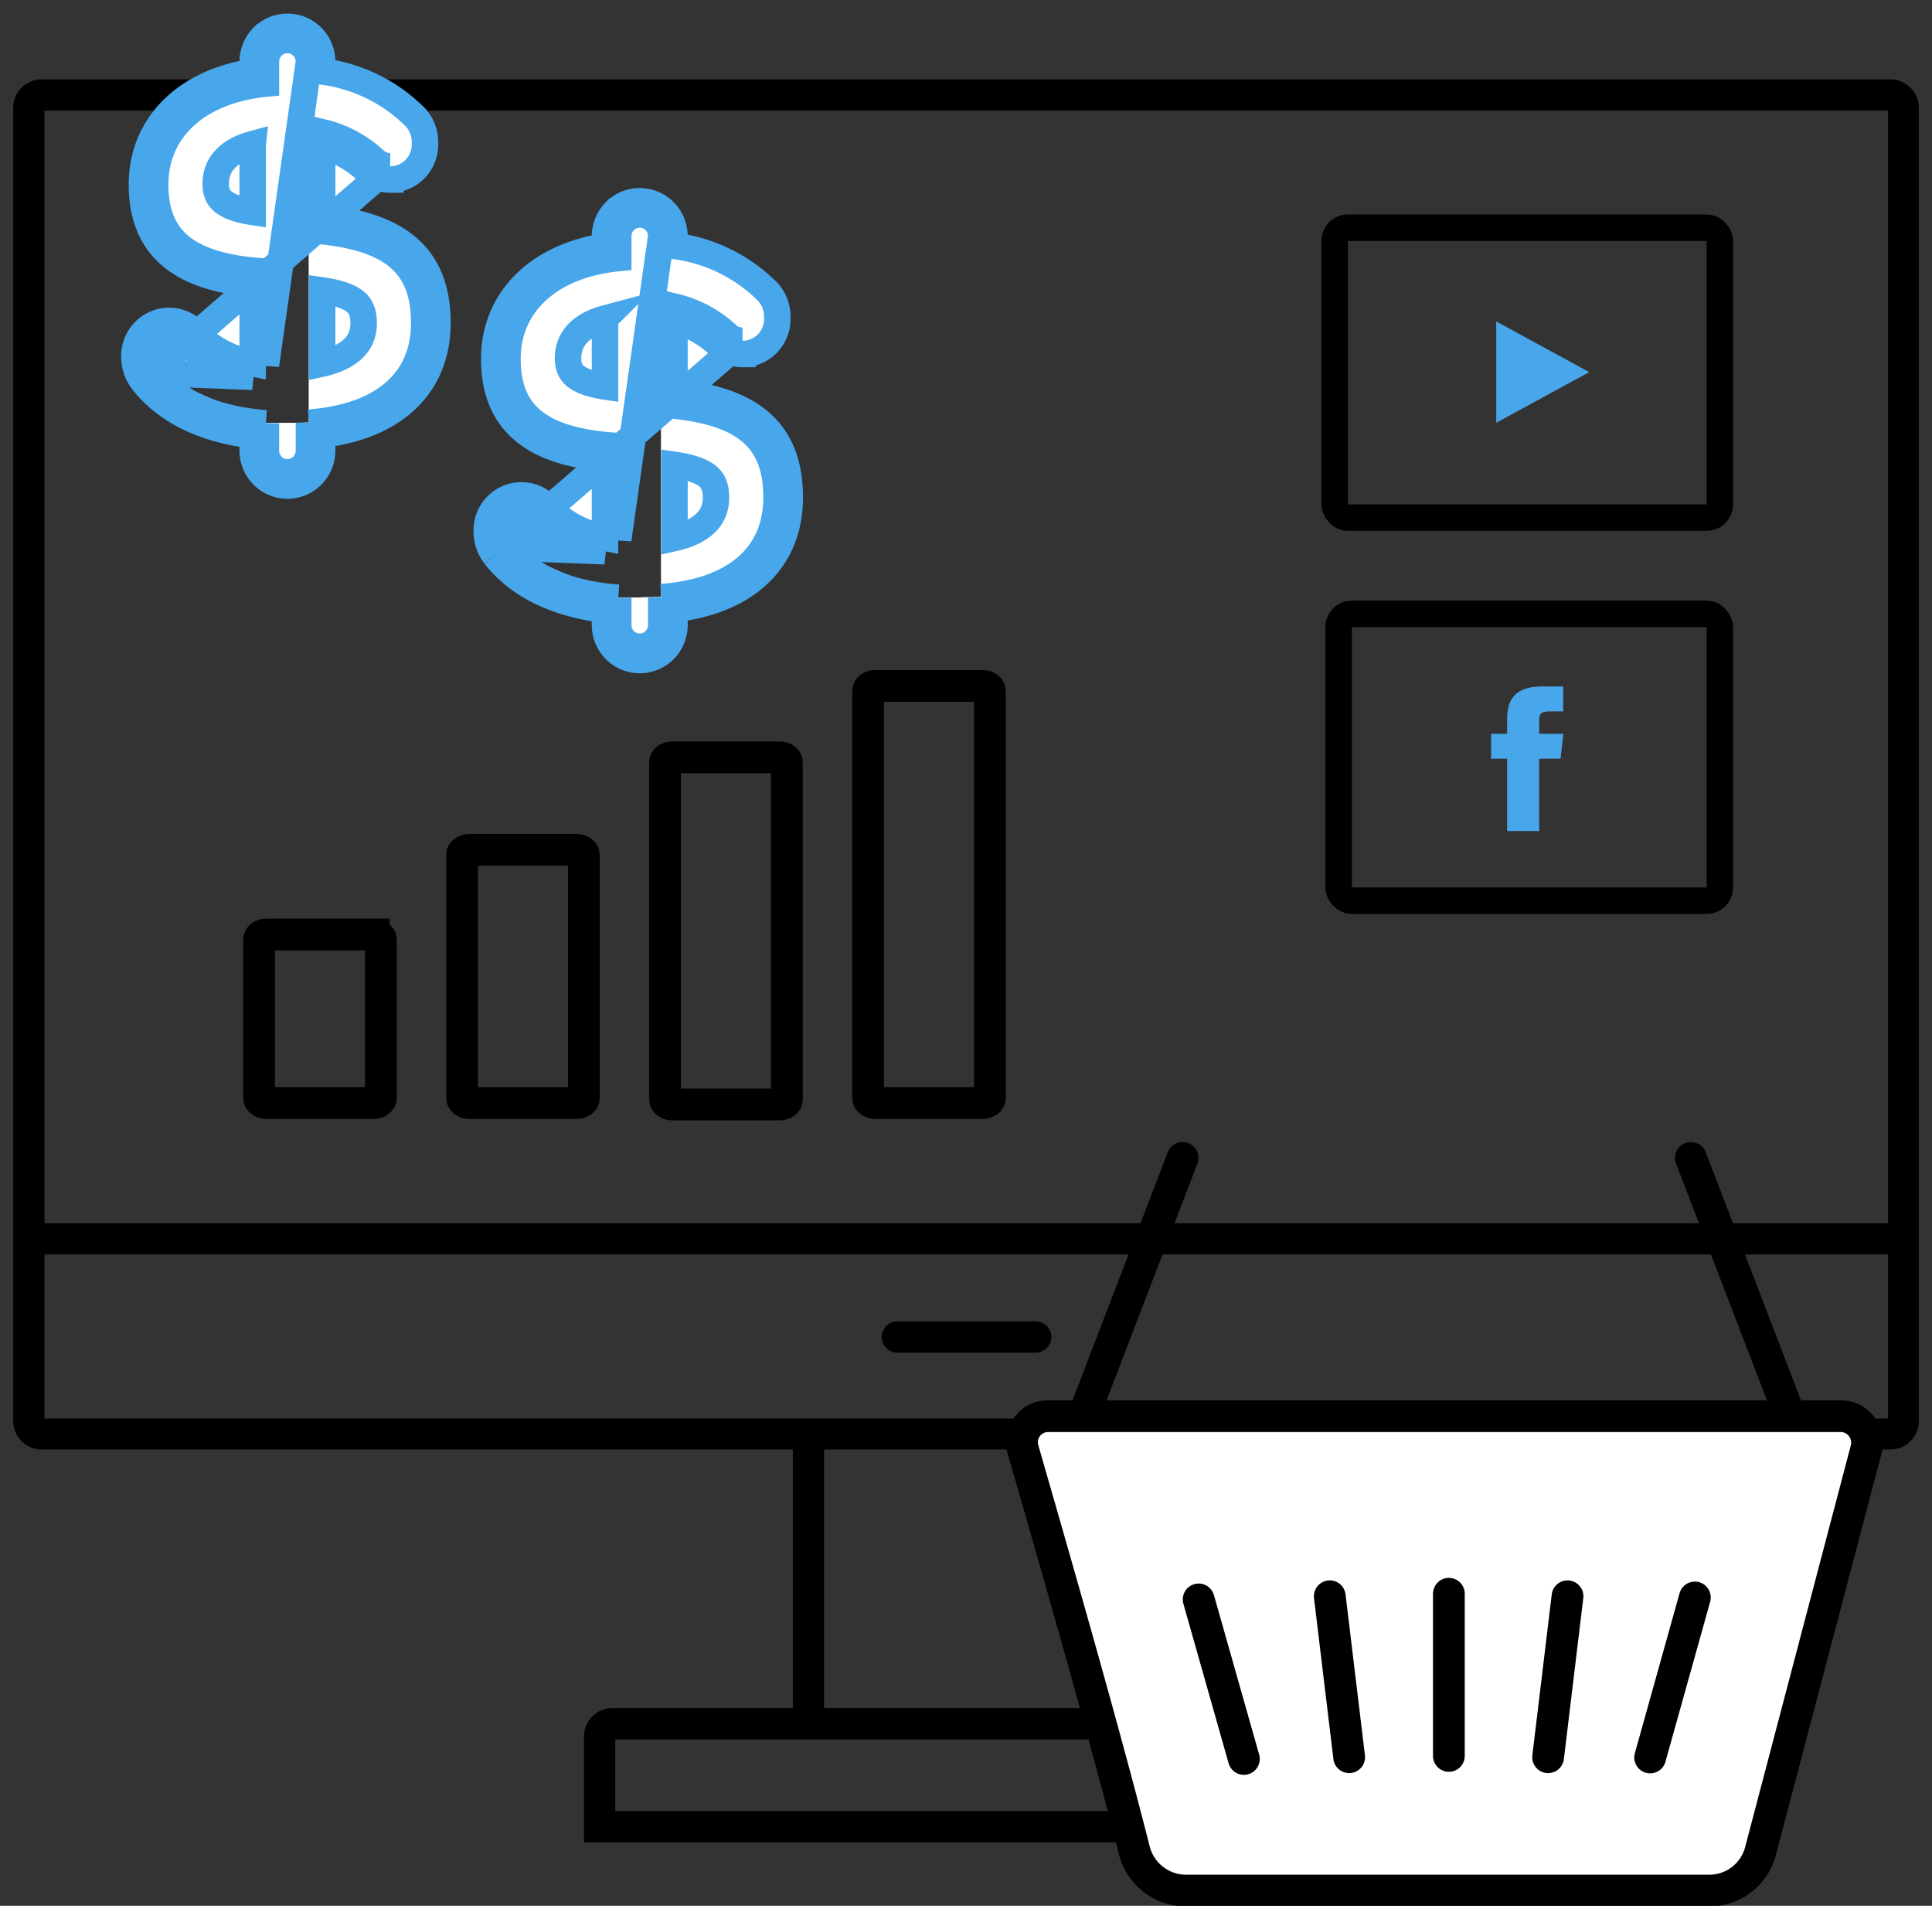 <svg xmlns="http://www.w3.org/2000/svg" width="73" height="72" fill="none">
  <rect width="100%" height="100%" fill="#333333" stroke="none"/>
  <g clip-path="url(#a)">
    <path fill="#000"
          d="M71.437 54.76H1.582A1.073 1.073 0 0 1 .5 53.69V4.072A1.072 1.072 0 0 1 1.572 3h69.855A1.072 1.072 0 0 1 72.5 4.072V53.69a1.073 1.073 0 0 1-1.063 1.073v-.001ZM1.68 53.593h69.66V4.18H1.68v49.412Z"/>
    <path fill="#000"
          d="M71.918 46.211H1.091v1.18H71.92v-1.18Zm-32.782 4.89h-5.263a.591.591 0 0 1 0-1.18h5.263a.59.59 0 0 1 0 1.18ZM31.137 54.5h-1.18v10.033h1.18V54.5Zm11.916 0h-1.18v10.033h1.18V54.5Zm7.89 15.1H22.067v-3.984a1.07 1.07 0 0 1 1.062-1.083h26.742a1.07 1.07 0 0 1 1.072 1.083V69.6Zm-27.695-1.18h26.565v-2.706H23.247v2.706Z"/>
    <path stroke="#000" stroke-miterlimit="10" stroke-width="1.2"
          d="M14.123 35.306h-4.066c-.148 0-.268.087-.268.195v5.976c0 .107.12.194.268.194h4.066c.148 0 .268-.087.268-.194v-5.976c0-.108-.12-.194-.268-.194ZM21.793 32.108h-4.065c-.148 0-.269.087-.269.194v9.175c0 .107.12.194.269.194h4.065c.149 0 .269-.087.269-.194v-9.175c0-.107-.12-.194-.269-.194ZM29.464 28.61h-4.066c-.148 0-.268.086-.268.193v12.73c0 .107.12.194.268.194h4.066c.148 0 .268-.087.268-.194v-12.73c0-.107-.12-.194-.268-.194ZM37.134 25.914H33.07c-.149 0-.269.087-.269.194v15.37c0 .106.12.193.269.193h4.065c.148 0 .269-.087.269-.194v-15.37c0-.106-.12-.193-.269-.193Z"/>
    <path fill="#fff" stroke="#000" stroke-width="1.2"
          d="M42.857 69.894c-1.243-4.907-3.33-12.095-4.203-15.135a.985.985 0 0 1 .953-1.258h29.939a1 1 0 0 1 .967 1.255L66.52 69.934a2 2 0 0 1-1.934 1.491H44.813c-.926 0-1.73-.633-1.956-1.53Z"/>
    <path stroke="#000" stroke-linecap="round" stroke-width="1.2"
          d="M54.745 60.211v6.126M59.228 60.305l-.733 6.082M64.04 60.351l-1.69 6.045M50.245 60.305l.733 6.081M45.291 60.425 47 66.452M41.074 53.148l3.609-9.403M67.5 53.148l-3.61-9.403"/>
    <path fill="#fff"
          d="M5.384 14.39a1.498 1.498 0 0 1-.305-.905 1.333 1.333 0 0 1 .202-.745c.142-.226.35-.405.595-.51a1.302 1.302 0 0 1 1.46.3 4.21 4.21 0 0 0 2.212 1.197v-3.001c-1.296-.126-2.309-.436-3.02-1.007-.826-.662-1.165-1.605-1.165-2.752 0-1.183.466-2.207 1.296-2.963.731-.664 1.724-1.103 2.89-1.285v-.383c0-.35.136-.685.381-.934a1.307 1.307 0 0 1 1.861 0c.246.249.382.585.382.934V2.7a6.044 6.044 0 0 1 3.519 1.729l.011.011.011.012c.231.263.353.604.344.953a1.335 1.335 0 0 1-.354.96 1.313 1.313 0 0 1-.96.417m-9.36 7.607 9.361-8.107M5.384 14.39l.003.004c.879 1.134 2.332 1.836 4.161 2.052M5.384 14.39l.398-.302m8.962-7.305.001-.5m0 .5h.002l-.002-.5m0 .5c-.338 0-.663-.125-.913-.352l-.005-.004a3.911 3.911 0 0 0-1.654-.917m2.572.773a.854.854 0 0 1-.577-.222 4.41 4.41 0 0 0-1.995-1.067v.516m0 0a3.873 3.873 0 0 0-.5-.1v3.28m.5-3.18v2.72m0 0a14.254 14.254 0 0 0-.465-.04l-.035.5m.5-.46v.46h-.5m.5-.46c1.363.14 2.422.465 3.161 1.067.852.695 1.195 1.685 1.195 2.903 0 1.255-.46 2.29-1.33 3.03-.76.648-1.798 1.04-3.026 1.19m-.5-7.73c3.113.214 4.356 1.269 4.356 3.51 0 2.242-1.625 3.569-4.356 3.767m0 0h.5v.453m-.5-.453v1.055a.83.83 0 0 1-.238.582.807.807 0 0 1-1.149 0 .83.83 0 0 1-.238-.582v-1.03m1.625-.025.037.498c.157-.011.312-.026.463-.045m0 0v.602c0 .349-.136.684-.382.933a1.307 1.307 0 0 1-1.86 0 1.33 1.33 0 0 1-.383-.933v-.576m.5-.455-.036.5a10 10 0 0 1-.464-.045m.5-.455c-1.958-.14-3.43-.824-4.266-1.903m4.266 1.903h-.5v.455m-3.766-2.358a.998.998 0 0 1-.203-.61.833.833 0 0 1 .126-.473.803.803 0 0 1 1.271-.13c.7.719 1.6 1.192 2.572 1.36l-3.766-.147Zm4.266-.295v-3.53c-2.974-.18-4.185-1.21-4.185-3.296 0-2.085 1.625-3.56 4.185-3.807v-.824a.83.83 0 0 1 .238-.583.807.807 0 0 1 1.15 0 .83.83 0 0 1 .237.583l-1.625 11.457Zm-.5-8.35v2.565c-.505-.075-.837-.195-1.046-.338-.235-.16-.348-.369-.351-.721 0-.427.16-.771.46-1.037.22-.195.53-.36.937-.47Zm4.193 6.774c0 .434-.167.776-.49 1.04-.25.204-.606.372-1.078.477v-2.762c.58.085.952.213 1.186.374.248.171.382.41.382.87Z"/>
    <path fill="#fff"
          d="M5.384 14.39a1.498 1.498 0 0 1-.305-.905 1.333 1.333 0 0 1 .202-.745c.142-.226.35-.405.595-.51a1.302 1.302 0 0 1 1.46.3 4.21 4.21 0 0 0 2.212 1.197v-3.001c-1.296-.126-2.309-.436-3.02-1.007-.826-.662-1.165-1.605-1.165-2.752 0-1.183.466-2.207 1.296-2.963.731-.664 1.724-1.103 2.89-1.285v-.383c0-.35.136-.685.381-.934a1.307 1.307 0 0 1 1.861 0c.246.249.382.585.382.934V2.7a6.044 6.044 0 0 1 3.519 1.729l.011.011.011.012c.231.263.353.604.344.953a1.335 1.335 0 0 1-.354.96 1.313 1.313 0 0 1-.96.417m-9.36 7.607 9.361-8.107M5.384 14.39l.003.004c.879 1.134 2.332 1.836 4.161 2.052M5.384 14.39l.398-.302m8.962-7.305.001-.5m0 .5h.002l-.002-.5m0 .5c-.338 0-.663-.125-.913-.352l-.005-.004a3.911 3.911 0 0 0-1.654-.917m2.572.773a.854.854 0 0 1-.577-.222 4.41 4.41 0 0 0-1.995-1.067v.516m0 0a3.873 3.873 0 0 0-.5-.1v3.28m.5-3.18v2.72m0 0a14.254 14.254 0 0 0-.465-.04l-.035.5m.5-.46v.46h-.5m.5-.46c1.363.14 2.422.465 3.161 1.067.852.695 1.195 1.685 1.195 2.903 0 1.255-.46 2.29-1.33 3.03-.76.648-1.798 1.04-3.026 1.19m-.5-7.73c3.113.214 4.356 1.269 4.356 3.51 0 2.242-1.625 3.569-4.356 3.767m0 0h.5v.453m-.5-.453v1.055a.83.83 0 0 1-.238.582.807.807 0 0 1-1.149 0 .83.83 0 0 1-.238-.582v-1.03m1.625-.025.037.498c.157-.011.312-.026.463-.045m0 0v.602c0 .349-.136.684-.382.933a1.307 1.307 0 0 1-1.86 0 1.33 1.33 0 0 1-.383-.933v-.576m.5-.455-.036.5a10 10 0 0 1-.464-.045m.5-.455c-1.958-.14-3.43-.824-4.266-1.903m4.266 1.903h-.5v.455m-3.766-2.358a.998.998 0 0 1-.203-.61.833.833 0 0 1 .126-.473.803.803 0 0 1 1.271-.13c.7.719 1.6 1.192 2.572 1.36l-3.766-.147Zm4.266-.295v-3.53c-2.974-.18-4.185-1.21-4.185-3.296 0-2.085 1.625-3.56 4.185-3.807v-.824a.83.83 0 0 1 .238-.583.807.807 0 0 1 1.15 0 .83.83 0 0 1 .237.583l-1.625 11.457Zm-.5-8.35v2.565c-.505-.075-.837-.195-1.046-.338-.235-.16-.348-.369-.351-.721 0-.427.16-.771.46-1.037.22-.195.53-.36.937-.47Zm4.193 6.774c0 .434-.167.776-.49 1.04-.25.204-.606.372-1.078.477v-2.762c.58.085.952.213 1.186.374.248.171.382.41.382.87Z"/>
    <path fill="#fff"
          d="M5.384 14.39a1.498 1.498 0 0 1-.305-.905 1.333 1.333 0 0 1 .202-.745c.142-.226.35-.405.595-.51a1.302 1.302 0 0 1 1.46.3 4.21 4.21 0 0 0 2.212 1.197v-3.001c-1.296-.126-2.309-.436-3.02-1.007-.826-.662-1.165-1.605-1.165-2.752 0-1.183.466-2.207 1.296-2.963.731-.664 1.724-1.103 2.89-1.285v-.383c0-.35.136-.685.381-.934a1.307 1.307 0 0 1 1.861 0c.246.249.382.585.382.934V2.7a6.044 6.044 0 0 1 3.519 1.729l.011.011.011.012c.231.263.353.604.344.953a1.335 1.335 0 0 1-.354.96 1.313 1.313 0 0 1-.96.417m-9.36 7.607 9.361-8.107M5.384 14.39l.003.004c.879 1.134 2.332 1.836 4.161 2.052M5.384 14.39l.398-.302m8.962-7.305.001-.5m0 .5h.002l-.002-.5m0 .5c-.338 0-.663-.125-.913-.352l-.005-.004a3.911 3.911 0 0 0-1.654-.917m2.572.773a.854.854 0 0 1-.577-.222 4.41 4.41 0 0 0-1.995-1.067v.516m0 0a3.873 3.873 0 0 0-.5-.1v3.28m.5-3.18v2.72m0 0a14.254 14.254 0 0 0-.465-.04l-.035.5m.5-.46v.46h-.5m.5-.46c1.363.14 2.422.465 3.161 1.067.852.695 1.195 1.685 1.195 2.903 0 1.255-.46 2.29-1.33 3.03-.76.648-1.798 1.04-3.026 1.19m-.5-7.73c3.113.214 4.356 1.269 4.356 3.51 0 2.242-1.625 3.569-4.356 3.767m0 0h.5v.453m-.5-.453v1.055a.83.83 0 0 1-.238.582.807.807 0 0 1-1.149 0 .83.83 0 0 1-.238-.582v-1.03m1.625-.025.037.498c.157-.011.312-.026.463-.045m0 0v.602c0 .349-.136.684-.382.933a1.307 1.307 0 0 1-1.86 0 1.33 1.33 0 0 1-.383-.933v-.576m.5-.455-.036.5a10 10 0 0 1-.464-.045m.5-.455c-1.958-.14-3.43-.824-4.266-1.903m4.266 1.903h-.5v.455m-3.766-2.358a.998.998 0 0 1-.203-.61.833.833 0 0 1 .126-.473.803.803 0 0 1 1.271-.13c.7.719 1.6 1.192 2.572 1.36l-3.766-.147Zm4.266-.295v-3.53c-2.974-.18-4.185-1.21-4.185-3.296 0-2.085 1.625-3.56 4.185-3.807v-.824a.83.83 0 0 1 .238-.583.807.807 0 0 1 1.15 0 .83.83 0 0 1 .237.583l-1.625 11.457Zm-.5-8.35v2.565c-.505-.075-.837-.195-1.046-.338-.235-.16-.348-.369-.351-.721 0-.427.16-.771.46-1.037.22-.195.53-.36.937-.47Zm4.193 6.774c0 .434-.167.776-.49 1.04-.25.204-.606.372-1.078.477v-2.762c.58.085.952.213 1.186.374.248.171.382.41.382.87Z"/>
    <path stroke="#48A6EB"
          d="M5.384 14.39a1.498 1.498 0 0 1-.305-.905 1.333 1.333 0 0 1 .202-.745c.142-.226.35-.405.595-.51a1.302 1.302 0 0 1 1.46.3 4.21 4.21 0 0 0 2.212 1.197v-3.001c-1.296-.126-2.309-.436-3.02-1.007-.826-.662-1.165-1.605-1.165-2.752 0-1.183.466-2.207 1.296-2.963.731-.664 1.724-1.103 2.89-1.285v-.383c0-.35.136-.685.381-.934a1.307 1.307 0 0 1 1.861 0c.246.249.382.585.382.934V2.7a6.044 6.044 0 0 1 3.519 1.729l.011.011.011.012c.231.263.353.604.344.953a1.335 1.335 0 0 1-.354.96 1.313 1.313 0 0 1-.96.417m-9.36 7.607 9.361-8.107M5.384 14.39l.003.004c.879 1.134 2.332 1.836 4.161 2.052M5.384 14.39l.398-.302m8.962-7.305.001-.5m0 .5h.002l-.002-.5m0 .5c-.338 0-.663-.125-.913-.352l-.005-.004a3.911 3.911 0 0 0-1.654-.917m2.572.773a.854.854 0 0 1-.577-.222 4.41 4.41 0 0 0-1.995-1.067v.516m0 0a3.873 3.873 0 0 0-.5-.1v3.28m.5-3.18v2.72m0 0a14.254 14.254 0 0 0-.465-.04l-.035.5m.5-.46v.46h-.5m.5-.46c1.363.14 2.422.465 3.161 1.067.852.695 1.195 1.685 1.195 2.903 0 1.255-.46 2.29-1.33 3.03-.76.648-1.798 1.04-3.026 1.19m-.5-7.73c3.113.214 4.356 1.269 4.356 3.51 0 2.242-1.625 3.569-4.356 3.767m0 0h.5v.453m-.5-.453v1.055a.83.83 0 0 1-.238.582.807.807 0 0 1-1.149 0 .83.83 0 0 1-.238-.582v-1.03m1.625-.025.037.498c.157-.011.312-.026.463-.045m0 0v.602c0 .349-.136.684-.382.933a1.307 1.307 0 0 1-1.86 0 1.33 1.33 0 0 1-.383-.933v-.576m.5-.455-.036.5a10 10 0 0 1-.464-.045m.5-.455c-1.958-.14-3.43-.824-4.266-1.903m4.266 1.903h-.5v.455m-3.766-2.358a.998.998 0 0 1-.203-.61.833.833 0 0 1 .126-.473.803.803 0 0 1 1.271-.13c.7.719 1.6 1.192 2.572 1.36l-3.766-.147Zm4.266-.295v-3.53c-2.974-.18-4.185-1.21-4.185-3.296 0-2.085 1.625-3.56 4.185-3.807v-.824a.83.83 0 0 1 .238-.583.807.807 0 0 1 1.15 0 .83.83 0 0 1 .237.583l-1.625 11.457Zm-.5-8.35v2.565c-.505-.075-.837-.195-1.046-.338-.235-.16-.348-.369-.351-.721 0-.427.16-.771.46-1.037.22-.195.53-.36.937-.47Zm4.193 6.774c0 .434-.167.776-.49 1.04-.25.204-.606.372-1.078.477v-2.762c.58.085.952.213 1.186.374.248.171.382.41.382.87Z"/>
    <path fill="#fff"
          d="M18.696 20.982a1.497 1.497 0 0 1-.305-.905 1.332 1.332 0 0 1 .202-.746c.142-.226.35-.404.595-.51a1.302 1.302 0 0 1 1.46.3 4.21 4.21 0 0 0 2.212 1.197v-3c-1.296-.126-2.309-.437-3.02-1.007-.826-.662-1.165-1.606-1.165-2.753 0-1.183.466-2.207 1.296-2.963.731-.664 1.724-1.103 2.89-1.285v-.383c0-.35.136-.685.381-.934a1.307 1.307 0 0 1 1.861 0c.246.249.382.585.382.934v.365a6.044 6.044 0 0 1 3.519 1.729l.011.011.011.012c.231.263.353.604.344.953a1.333 1.333 0 0 1-.354.96 1.313 1.313 0 0 1-.96.417m-9.36 7.608 9.361-8.108m-9.361 8.108.003.003c.878 1.134 2.332 1.836 4.161 2.052m-4.164-2.055.398-.303m8.962-7.305.001-.5m0 .5h.002l-.002-.5m0 .5c-.338 0-.663-.125-.913-.352l-.004-.004a3.911 3.911 0 0 0-1.655-.917m2.572.773a.854.854 0 0 1-.577-.222 4.41 4.41 0 0 0-1.995-1.067v.516m0 0a3.864 3.864 0 0 0-.5-.1v3.28m.5-3.18v2.72m0 0a13.955 13.955 0 0 0-.465-.039l-.035.499m.5-.46v.46h-.5m.5-.46c1.363.14 2.422.465 3.161 1.067.852.695 1.195 1.685 1.195 2.904 0 1.254-.46 2.29-1.33 3.03-.76.648-1.798 1.038-3.026 1.19m-.5-7.731c3.113.214 4.356 1.269 4.356 3.51 0 2.242-1.625 3.57-4.356 3.767m0 0h.5v.453m-.5-.453v1.055a.83.83 0 0 1-.238.582.807.807 0 0 1-1.149 0 .83.83 0 0 1-.238-.582v-1.03m1.625-.025.037.499c.157-.012.312-.027.463-.046m0 0v.602c0 .349-.136.685-.382.934a1.307 1.307 0 0 1-1.86 0 1.33 1.33 0 0 1-.383-.934v-.576m.5-.454-.035.498a10.019 10.019 0 0 1-.465-.044m.5-.454c-1.958-.14-3.43-.824-4.266-1.904m4.266 1.904h-.5v.454m-3.766-2.358a.998.998 0 0 1-.203-.61.833.833 0 0 1 .126-.473.803.803 0 0 1 1.271-.13c.7.72 1.6 1.192 2.572 1.36l-3.766-.147Zm4.266-.295v-3.53c-2.974-.18-4.185-1.21-4.185-3.296 0-2.085 1.625-3.56 4.185-3.807v-.824a.83.83 0 0 1 .238-.583.807.807 0 0 1 1.15 0 .83.83 0 0 1 .237.583L23.36 20.384Zm-.5-8.35V14.6c-.505-.076-.837-.196-1.046-.339-.235-.16-.348-.368-.351-.721 0-.426.16-.771.46-1.037.22-.195.53-.36.937-.469Zm4.193 6.774c0 .434-.167.776-.49 1.04-.25.204-.606.372-1.078.477v-2.762c.58.085.952.213 1.186.374.248.171.382.41.382.871Z"/>
    <path fill="#fff"
          d="M18.696 20.982a1.497 1.497 0 0 1-.305-.905 1.332 1.332 0 0 1 .202-.746c.142-.226.35-.404.595-.51a1.302 1.302 0 0 1 1.46.3 4.21 4.21 0 0 0 2.212 1.197v-3c-1.296-.126-2.309-.437-3.02-1.007-.826-.662-1.165-1.606-1.165-2.753 0-1.183.466-2.207 1.296-2.963.731-.664 1.724-1.103 2.89-1.285v-.383c0-.35.136-.685.381-.934a1.307 1.307 0 0 1 1.861 0c.246.249.382.585.382.934v.365a6.044 6.044 0 0 1 3.519 1.729l.011.011.011.012c.231.263.353.604.344.953a1.333 1.333 0 0 1-.354.96 1.313 1.313 0 0 1-.96.417m-9.36 7.608 9.361-8.108m-9.361 8.108.003.003c.878 1.134 2.332 1.836 4.161 2.052m-4.164-2.055.398-.303m8.962-7.305.001-.5m0 .5h.002l-.002-.5m0 .5c-.338 0-.663-.125-.913-.352l-.004-.004a3.911 3.911 0 0 0-1.655-.917m2.572.773a.854.854 0 0 1-.577-.222 4.41 4.41 0 0 0-1.995-1.067v.516m0 0a3.864 3.864 0 0 0-.5-.1v3.28m.5-3.18v2.72m0 0a13.955 13.955 0 0 0-.465-.039l-.035.499m.5-.46v.46h-.5m.5-.46c1.363.14 2.422.465 3.161 1.067.852.695 1.195 1.685 1.195 2.904 0 1.254-.46 2.29-1.33 3.03-.76.648-1.798 1.038-3.026 1.19m-.5-7.731c3.113.214 4.356 1.269 4.356 3.51 0 2.242-1.625 3.57-4.356 3.767m0 0h.5v.453m-.5-.453v1.055a.83.83 0 0 1-.238.582.807.807 0 0 1-1.149 0 .83.83 0 0 1-.238-.582v-1.03m1.625-.025.037.499c.157-.012.312-.027.463-.046m0 0v.602c0 .349-.136.685-.382.934a1.307 1.307 0 0 1-1.86 0 1.33 1.33 0 0 1-.383-.934v-.576m.5-.454-.035.498a10.019 10.019 0 0 1-.465-.044m.5-.454c-1.958-.14-3.43-.824-4.266-1.904m4.266 1.904h-.5v.454m-3.766-2.358a.998.998 0 0 1-.203-.61.833.833 0 0 1 .126-.473.803.803 0 0 1 1.271-.13c.7.72 1.6 1.192 2.572 1.36l-3.766-.147Zm4.266-.295v-3.53c-2.974-.18-4.185-1.21-4.185-3.296 0-2.085 1.625-3.56 4.185-3.807v-.824a.83.83 0 0 1 .238-.583.807.807 0 0 1 1.15 0 .83.83 0 0 1 .237.583L23.36 20.384Zm-.5-8.35V14.6c-.505-.076-.837-.196-1.046-.339-.235-.16-.348-.368-.351-.721 0-.426.16-.771.46-1.037.22-.195.53-.36.937-.469Zm4.193 6.774c0 .434-.167.776-.49 1.04-.25.204-.606.372-1.078.477v-2.762c.58.085.952.213 1.186.374.248.171.382.41.382.871Z"/>
    <path fill="#fff"
          d="M18.696 20.982a1.497 1.497 0 0 1-.305-.905 1.332 1.332 0 0 1 .202-.746c.142-.226.35-.404.595-.51a1.302 1.302 0 0 1 1.46.3 4.21 4.21 0 0 0 2.212 1.197v-3c-1.296-.126-2.309-.437-3.02-1.007-.826-.662-1.165-1.606-1.165-2.753 0-1.183.466-2.207 1.296-2.963.731-.664 1.724-1.103 2.89-1.285v-.383c0-.35.136-.685.381-.934a1.307 1.307 0 0 1 1.861 0c.246.249.382.585.382.934v.365a6.044 6.044 0 0 1 3.519 1.729l.011.011.011.012c.231.263.353.604.344.953a1.333 1.333 0 0 1-.354.96 1.313 1.313 0 0 1-.96.417m-9.36 7.608 9.361-8.108m-9.361 8.108.003.003c.878 1.134 2.332 1.836 4.161 2.052m-4.164-2.055.398-.303m8.962-7.305.001-.5m0 .5h.002l-.002-.5m0 .5c-.338 0-.663-.125-.913-.352l-.004-.004a3.911 3.911 0 0 0-1.655-.917m2.572.773a.854.854 0 0 1-.577-.222 4.41 4.41 0 0 0-1.995-1.067v.516m0 0a3.864 3.864 0 0 0-.5-.1v3.28m.5-3.18v2.72m0 0a13.955 13.955 0 0 0-.465-.039l-.035.499m.5-.46v.46h-.5m.5-.46c1.363.14 2.422.465 3.161 1.067.852.695 1.195 1.685 1.195 2.904 0 1.254-.46 2.29-1.33 3.03-.76.648-1.798 1.038-3.026 1.19m-.5-7.731c3.113.214 4.356 1.269 4.356 3.51 0 2.242-1.625 3.57-4.356 3.767m0 0h.5v.453m-.5-.453v1.055a.83.83 0 0 1-.238.582.807.807 0 0 1-1.149 0 .83.83 0 0 1-.238-.582v-1.03m1.625-.025.037.499c.157-.012.312-.027.463-.046m0 0v.602c0 .349-.136.685-.382.934a1.307 1.307 0 0 1-1.86 0 1.33 1.33 0 0 1-.383-.934v-.576m.5-.454-.035.498a10.019 10.019 0 0 1-.465-.044m.5-.454c-1.958-.14-3.43-.824-4.266-1.904m4.266 1.904h-.5v.454m-3.766-2.358a.998.998 0 0 1-.203-.61.833.833 0 0 1 .126-.473.803.803 0 0 1 1.271-.13c.7.72 1.6 1.192 2.572 1.36l-3.766-.147Zm4.266-.295v-3.53c-2.974-.18-4.185-1.21-4.185-3.296 0-2.085 1.625-3.56 4.185-3.807v-.824a.83.83 0 0 1 .238-.583.807.807 0 0 1 1.15 0 .83.83 0 0 1 .237.583L23.36 20.384Zm-.5-8.35V14.6c-.505-.076-.837-.196-1.046-.339-.235-.16-.348-.368-.351-.721 0-.426.16-.771.46-1.037.22-.195.53-.36.937-.469Zm4.193 6.774c0 .434-.167.776-.49 1.04-.25.204-.606.372-1.078.477v-2.762c.58.085.952.213 1.186.374.248.171.382.41.382.871Z"/>
    <path stroke="#48A6EB"
          d="M18.696 20.982a1.497 1.497 0 0 1-.305-.905 1.332 1.332 0 0 1 .202-.746c.142-.226.35-.404.595-.51a1.302 1.302 0 0 1 1.46.3 4.21 4.21 0 0 0 2.212 1.197v-3c-1.296-.126-2.309-.437-3.02-1.007-.826-.662-1.165-1.606-1.165-2.753 0-1.183.466-2.207 1.296-2.963.731-.664 1.724-1.103 2.89-1.285v-.383c0-.35.136-.685.381-.934a1.307 1.307 0 0 1 1.861 0c.246.249.382.585.382.934v.365a6.044 6.044 0 0 1 3.519 1.729l.011.011.011.012c.231.263.353.604.344.953a1.333 1.333 0 0 1-.354.96 1.313 1.313 0 0 1-.96.417m-9.36 7.608 9.361-8.108m-9.361 8.108.003.003c.878 1.134 2.332 1.836 4.161 2.052m-4.164-2.055.398-.303m8.962-7.305.001-.5m0 .5h.002l-.002-.5m0 .5c-.338 0-.663-.125-.913-.352l-.004-.004a3.911 3.911 0 0 0-1.655-.917m2.572.773a.854.854 0 0 1-.577-.222 4.41 4.41 0 0 0-1.995-1.067v.516m0 0a3.864 3.864 0 0 0-.5-.1v3.28m.5-3.18v2.72m0 0a13.955 13.955 0 0 0-.465-.039l-.035.499m.5-.46v.46h-.5m.5-.46c1.363.14 2.422.465 3.161 1.067.852.695 1.195 1.685 1.195 2.904 0 1.254-.46 2.29-1.33 3.03-.76.648-1.798 1.038-3.026 1.19m-.5-7.731c3.113.214 4.356 1.269 4.356 3.51 0 2.242-1.625 3.57-4.356 3.767m0 0h.5v.453m-.5-.453v1.055a.83.83 0 0 1-.238.582.807.807 0 0 1-1.149 0 .83.83 0 0 1-.238-.582v-1.03m1.625-.025.037.499c.157-.012.312-.027.463-.046m0 0v.602c0 .349-.136.685-.382.934a1.307 1.307 0 0 1-1.86 0 1.33 1.33 0 0 1-.383-.934v-.576m.5-.454-.035.498a10.019 10.019 0 0 1-.465-.044m.5-.454c-1.958-.14-3.43-.824-4.266-1.904m4.266 1.904h-.5v.454m-3.766-2.358a.998.998 0 0 1-.203-.61.833.833 0 0 1 .126-.473.803.803 0 0 1 1.271-.13c.7.72 1.6 1.192 2.572 1.36l-3.766-.147Zm4.266-.295v-3.53c-2.974-.18-4.185-1.21-4.185-3.296 0-2.085 1.625-3.56 4.185-3.807v-.824a.83.83 0 0 1 .238-.583.807.807 0 0 1 1.15 0 .83.83 0 0 1 .237.583L23.36 20.384Zm-.5-8.35V14.6c-.505-.076-.837-.196-1.046-.339-.235-.16-.348-.368-.351-.721 0-.426.16-.771.46-1.037.22-.195.53-.36.937-.469Zm4.193 6.774c0 .434-.167.776-.49 1.04-.25.204-.606.372-1.078.477v-2.762c.58.085.952.213 1.186.374.248.171.382.41.382.871Z"/>
    <path fill="#48A6EB" fill-rule="evenodd"
          d="M58.157 28.665v2.731h-1.211v-2.731h-.605v-.942h.605v-.565c0-.768.342-1.224 1.312-1.224h.808v.941h-.505c-.378 0-.403.132-.403.377l-.001.471h.915l-.107.942h-.808Z"
          clip-rule="evenodd"/>
    <rect width="14.553" height="10.953" x="50.43" y="8.603" stroke="#000" rx=".5"/>
    <rect width="14.403" height="10.837" x="50.58" y="23.191" stroke="#000" rx=".5"/>
    <path fill="#48A6EB" d="m60.048 14.058-3.513 1.915v-3.83l3.513 1.915Z"/>
  </g>
  <defs>
    <clipPath id="a">
      <path fill="#fff" d="M.5 0h72v72H.5z"/>
    </clipPath>
  </defs>
</svg>
